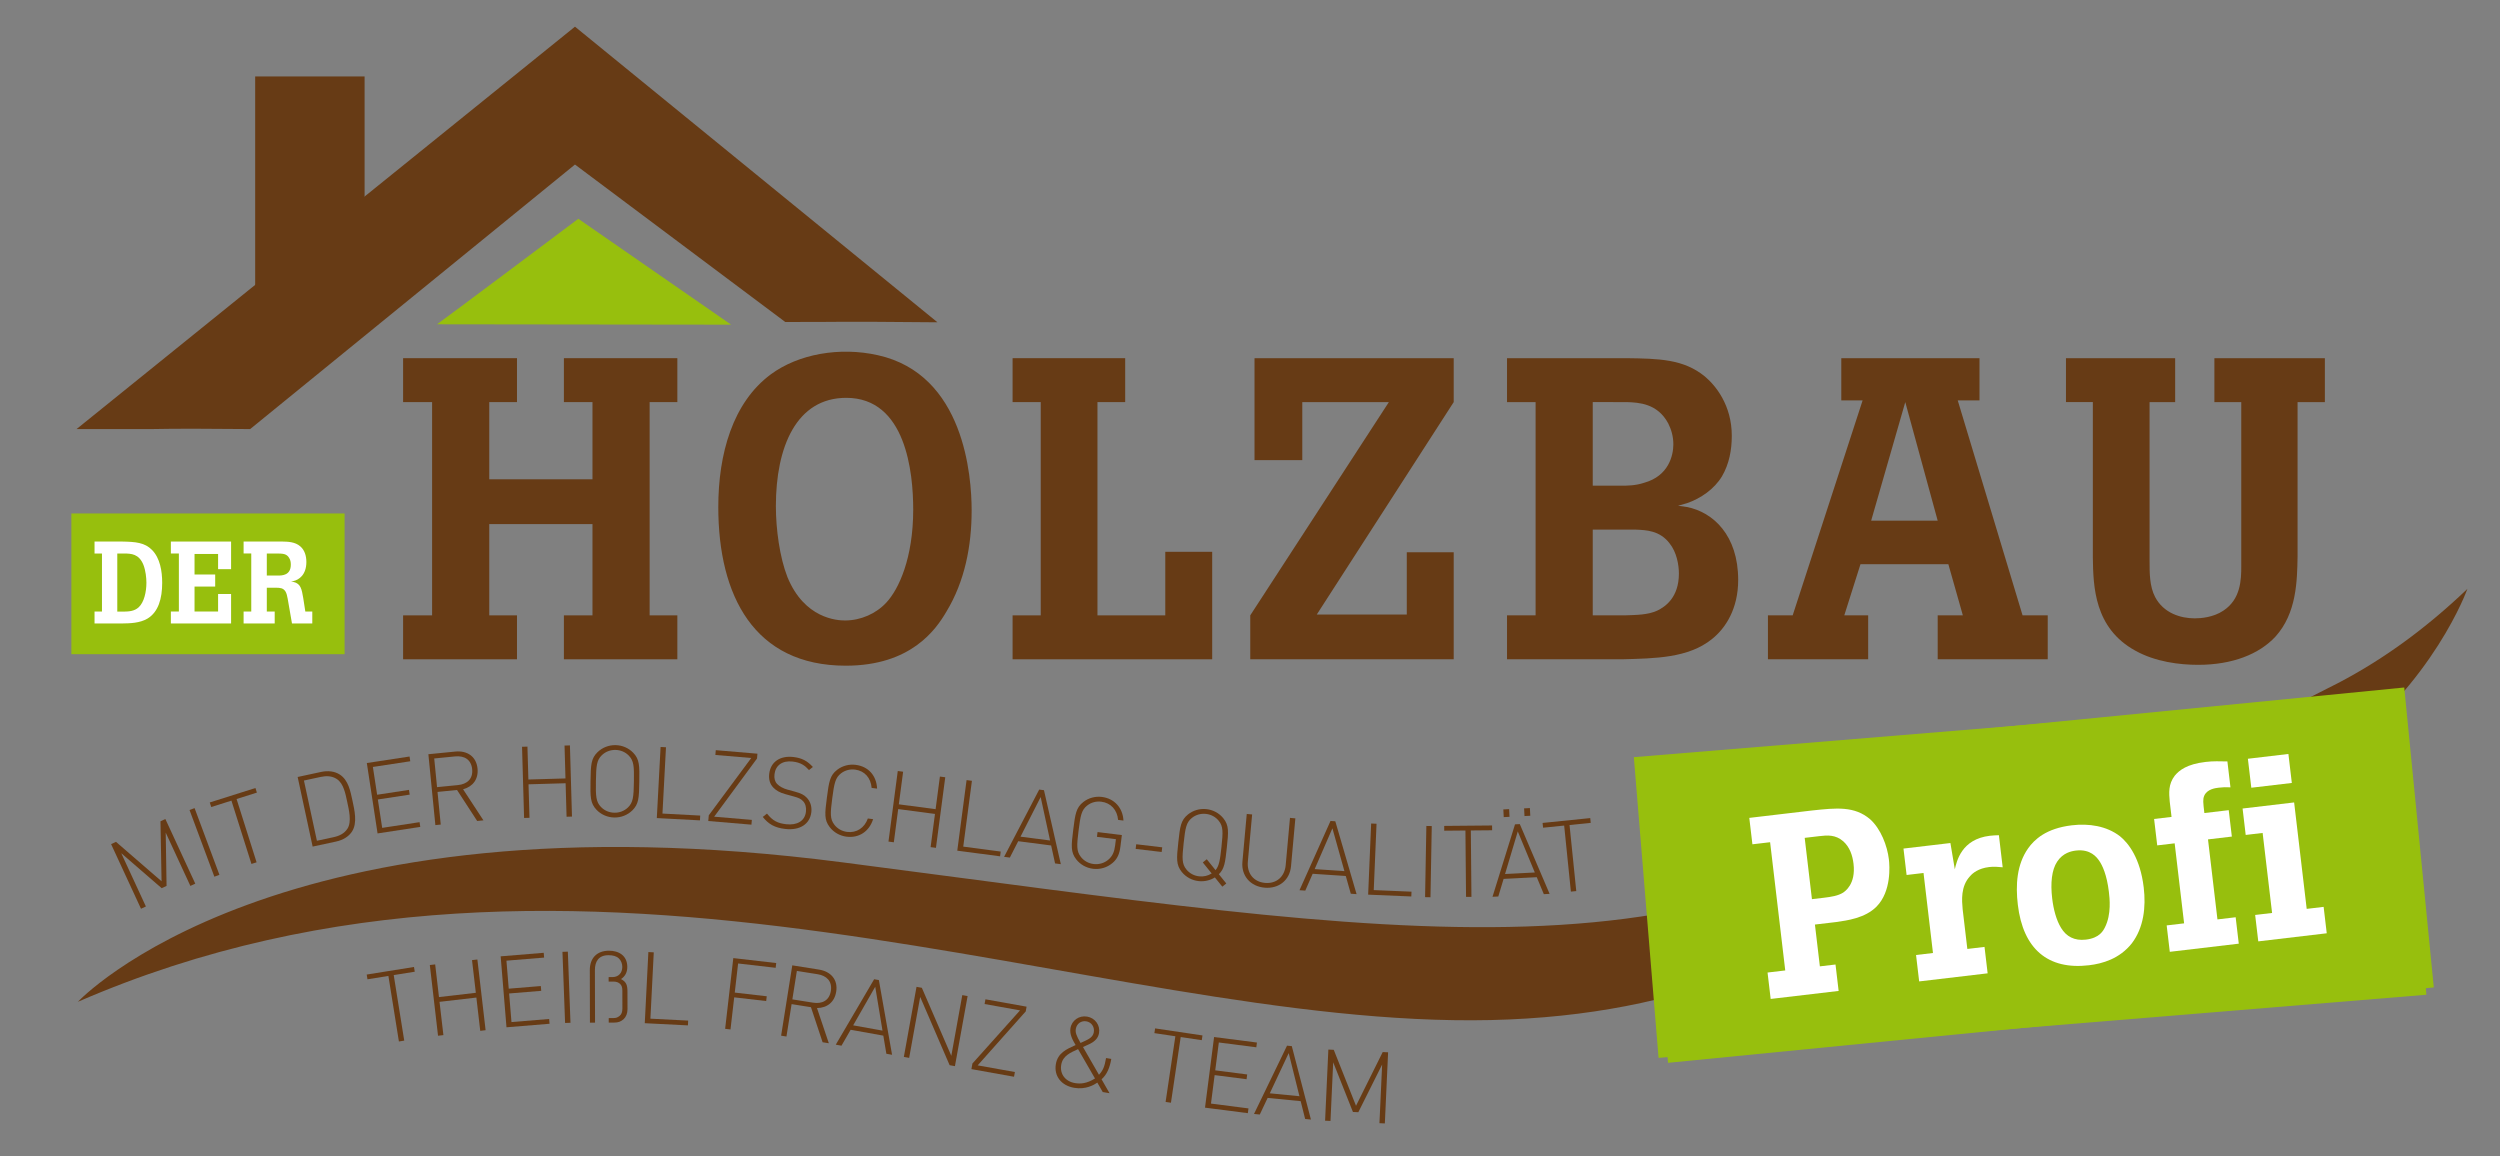 <?xml version="1.0" encoding="UTF-8"?>
<!-- Generator: Adobe Illustrator 16.0.3, SVG Export Plug-In . SVG Version: 6.00 Build 0)  -->
<!DOCTYPE svg PUBLIC "-//W3C//DTD SVG 1.1//EN" "http://www.w3.org/Graphics/SVG/1.1/DTD/svg11.dtd">
<svg version="1.1" id="Ebene_1" xmlns="http://www.w3.org/2000/svg" xmlns:xlink="http://www.w3.org/1999/xlink" x="0px" y="0px" width="625px" height="289px" viewBox="0 0 625 289" enable-background="new 0 0 625 289" xml:space="preserve">
<rect x="0" y="0" width="625" height="289" fill="#808080" stroke="none"/>
<g>
	<defs>
		<rect id="SVGID_1_" x="-127" y="-866.55" width="841.89" height="1190.55"/>
	</defs>
	<clipPath id="SVGID_2_">
		<use xlink:href="#SVGID_1_" overflow="visible"/>
	</clipPath>
	<polygon clip-path="url(#SVGID_2_)" fill="#673B15" points="98.432,243.771 101.06,260.157 99.727,260.372 97.099,243.983    91.867,244.823 91.677,243.639 103.499,241.743 103.688,242.928  "/>
	<polygon clip-path="url(#SVGID_2_)" fill="#673B15" points="120.061,257.708 119.093,249.391 109.882,250.46 110.851,258.778    109.509,258.934 107.455,241.257 108.795,241.102 109.745,249.27 118.956,248.199 118.005,240.03 119.347,239.874 121.401,257.551     "/>
	<polygon clip-path="url(#SVGID_2_)" fill="#673B15" points="126.622,256.824 125.166,239.084 135.93,238.199 136.028,239.396    126.609,240.168 127.184,247.17 135.207,246.511 135.306,247.708 127.283,248.367 127.869,255.517 137.288,254.745 137.386,255.94     "/>
	
		<rect x="132.667" y="246.245" transform="matrix(0.037 0.999 -0.999 0.037 383.052 96.266)" clip-path="url(#SVGID_2_)" fill="#673B15" width="17.801" height="1.35"/>
	<path clip-path="url(#SVGID_2_)" fill="#673B15" d="M155.904,254.793c-0.673,0.6-1.323,0.852-2.373,0.854l-1.35,0.003l-0.002-1.124   l1.1-0.003c0.8-0.001,1.149-0.178,1.624-0.554c0.449-0.352,0.697-0.977,0.695-1.827l-0.01-4.475c-0.002-0.801-0.153-1.3-0.58-1.699   c-0.375-0.374-0.951-0.571-1.626-0.571l-1.225,0.003l-0.003-1.124l0.975-0.002c1.476-0.005,2.448-1.031,2.444-2.557   c-0.002-0.825-0.328-1.624-0.88-2.123c-0.576-0.548-1.427-0.797-2.602-0.793c-2.399,0.006-3.371,1.532-3.366,3.732l0.032,13.125   l-1.275,0.002l-0.031-13.124c-0.007-3,1.763-4.854,4.787-4.861c2.476-0.006,4.579,1.239,4.585,4.039   c0.004,1.325-0.494,2.326-1.567,3.055c1.301,0.695,1.603,1.47,1.607,3.095l0.011,4.425   C156.876,253.365,156.503,254.24,155.904,254.793"/>
	<polygon clip-path="url(#SVGID_2_)" fill="#673B15" points="161.191,255.799 162.093,238.018 163.442,238.086 162.602,254.669    172.042,255.148 171.98,256.347  "/>
	<polygon clip-path="url(#SVGID_2_)" fill="#673B15" points="184.529,240.869 183.689,248.146 191.685,249.069 191.548,250.262    183.551,249.338 182.625,257.36 181.284,257.205 183.326,239.522 194.054,240.761 193.917,241.952  "/>
	<path clip-path="url(#SVGID_2_)" fill="#673B15" d="M205.651,260.563l-2.913-8.766l-4.84-0.767l-1.285,8.099l-1.333-0.212   l2.789-17.582l6.692,1.063c2.864,0.454,4.776,2.454,4.289,5.515c-0.415,2.618-2.266,4.071-4.801,4.1l2.957,8.799L205.651,260.563z    M204.401,243.555l-5.186-0.822l-1.128,7.111l5.185,0.824c2.247,0.356,4.057-0.521,4.441-2.941S206.648,243.912,204.401,243.555"/>
	<path clip-path="url(#SVGID_2_)" fill="#673B15" d="M221.591,263.439l-0.761-4.531l-8.169-1.467l-2.291,3.982l-1.427-0.257   l9.594-16.361l1.181,0.212l3.3,18.678L221.591,263.439z M218.809,246.683l-5.518,9.653l7.333,1.315L218.809,246.683z"/>
	<polygon clip-path="url(#SVGID_2_)" fill="#673B15" points="237.404,266.298 230.046,249.236 227.29,264.468 225.962,264.228    229.131,246.708 230.459,246.948 237.826,263.959 240.572,248.777 241.902,249.018 238.733,266.537  "/>
	<polygon clip-path="url(#SVGID_2_)" fill="#673B15" points="242.854,267.28 243.105,265.878 255.007,252.593 246.148,251.007    246.359,249.826 256.646,251.667 256.435,252.848 244.419,266.341 253.722,268.006 253.509,269.188  "/>
	<path clip-path="url(#SVGID_2_)" fill="#673B15" d="M275.684,273.012l-1.35-2.358c-0.803,0.549-2.864,1.797-5.773,1.304   c-3.227-0.547-5.103-2.944-4.598-5.926c0.473-2.784,2.637-3.735,4.94-4.765c-0.748-1.268-1.546-2.695-1.286-4.224   c0.334-1.972,2.17-3.232,4.166-2.894c1.995,0.338,3.31,2.158,2.976,4.129c-0.243,1.43-1.322,2.261-2.556,2.813   c0,0-0.991,0.466-1.456,0.666l3.996,6.938c0.964-1.052,1.393-1.943,1.773-4.186l1.307,0.22c-0.372,2.194-1.096,3.923-2.434,5.09   l1.995,3.481L275.684,273.012z M269.517,262.283c-1.843,0.854-3.826,1.633-4.21,3.899c-0.392,2.317,1.015,4.178,3.431,4.587   c1.404,0.238,2.97,0.124,5.011-1.153L269.517,262.283z M271.582,255.332c-1.281-0.217-2.405,0.581-2.626,1.888   c-0.151,0.886,0.102,1.64,1.178,3.52c0.358-0.167,1.126-0.518,1.126-0.518c1.017-0.462,1.996-1.007,2.193-2.164   C273.678,256.728,272.863,255.55,271.582,255.332"/>
	<polygon clip-path="url(#SVGID_2_)" fill="#673B15" points="295.176,259.262 292.736,275.683 291.4,275.483 293.84,259.063    288.598,258.285 288.774,257.099 300.619,258.857 300.441,260.045  "/>
	<polygon clip-path="url(#SVGID_2_)" fill="#673B15" points="301.252,276.914 303.521,259.258 314.233,260.634 314.081,261.824    304.707,260.62 303.811,267.589 311.797,268.615 311.643,269.805 303.658,268.778 302.743,275.896 312.117,277.102    311.964,278.291  "/>
	<path clip-path="url(#SVGID_2_)" fill="#673B15" d="M326.287,279.743l-1.119-4.453l-8.258-0.812l-1.966,4.152l-1.442-0.142   l8.255-17.071l1.194,0.117l4.779,18.35L326.287,279.743z M322.178,263.269l-4.729,10.059l7.413,0.728L322.178,263.269z"/>
	<polygon clip-path="url(#SVGID_2_)" fill="#673B15" points="344.861,280.798 345.535,266.137 339.581,278.054 338.232,277.991    333.296,265.576 332.623,280.236 331.273,280.175 332.09,262.392 333.439,262.453 339.004,276.449 345.678,263.016    347.025,263.077 346.211,280.86  "/>
	<path clip-path="url(#SVGID_2_)" fill="#673B15" d="M583.401,189.237c25.156-18.559,33.441-42.008,33.441-42.008   c-11.26,10.744-22.755,18.852-34.828,24.805C531.558,196.924,567.207,201.181,583.401,189.237"/>
	<path clip-path="url(#SVGID_2_)" fill="#673B15" d="M19.138,107.269h18.607c6.92-0.141,14.627-0.086,24.793,0l81.205-66.135   l52.577,39.367c18.986,0,9.135-0.18,38.05,0.074L143.743,6.668L19.138,107.269z"/>
	<rect x="63.793" y="19.111" clip-path="url(#SVGID_2_)" fill="#673B15" width="27.355" height="57.446"/>
	<polygon clip-path="url(#SVGID_2_)" fill="#673B15" points="100.776,89.543 129.247,89.543 129.247,100.525 122.315,100.525    122.315,119.825 148.119,119.825 148.119,100.525 140.976,100.525 140.976,89.543 169.338,89.543 169.338,100.525 162.407,100.525    162.407,153.84 169.338,153.84 169.338,164.822 140.976,164.822 140.976,153.84 148.119,153.84 148.119,131.022 122.315,131.022    122.315,153.84 129.247,153.84 129.247,164.822 100.776,164.822 100.776,153.84 108.026,153.84 108.026,100.525 100.776,100.525     "/>
	<path clip-path="url(#SVGID_2_)" fill="#673B15" d="M192.688,93.595c6.932-5.118,17.274-6.931,26.764-4.799   c21.646,4.799,23.459,30.283,23.459,38.813c0,8.85-1.706,17.7-6.291,25.271c-2.666,4.585-8.957,13.542-25.165,13.542   c-22.925,0-31.882-17.487-31.882-39.666C179.573,113.428,183.2,100.632,192.688,93.595 M211.563,99.459   c-12.476,0-17.594,12.263-17.594,27.084c0,5.758,0.96,12.795,2.879,17.7c4.265,10.449,12.476,10.876,14.395,10.876   c3.945,0,7.784-1.706,10.343-4.479c3.092-3.306,6.717-11.089,6.717-23.244C228.303,118.119,226.49,99.459,211.563,99.459"/>
	<polygon clip-path="url(#SVGID_2_)" fill="#673B15" points="253.147,89.543 281.297,89.543 281.297,100.525 274.366,100.525    274.366,153.84 291.32,153.84 291.32,137.952 303.049,137.952 303.049,164.822 253.147,164.822 253.147,153.84 260.185,153.84    260.185,100.525 253.147,100.525  "/>
	<polygon clip-path="url(#SVGID_2_)" fill="#673B15" points="313.63,89.543 363.426,89.543 363.426,100.525 329.198,153.626    351.696,153.626 351.696,138.059 363.426,138.059 363.426,164.822 312.563,164.822 312.563,153.84 347.218,100.525    325.572,100.525 325.572,115.026 313.63,115.026  "/>
	<path clip-path="url(#SVGID_2_)" fill="#673B15" d="M406.502,89.543c8.211,0.106,14.396,0.213,19.727,4.585   c2.666,2.239,6.718,7.144,6.718,14.821c0,3.519-0.64,7.037-2.452,10.13c-1.92,3.198-5.332,5.544-8.745,6.717l-2.238,0.641   l2.238,0.319c6.506,1.279,12.797,7.037,12.797,18.233c0,7.145-3.093,12.049-6.611,14.821c-5.864,4.691-14.075,4.799-22.498,5.012   h-28.684V153.84h7.145v-53.314h-7.145V89.543H406.502z M398.186,100.525v20.899h6.824c1.813,0,3.839,0,6.078-0.747   c6.076-1.706,7.25-6.824,7.25-9.597c0-2.025-0.533-3.731-1.279-5.225c-2.666-5.012-7.357-5.225-10.343-5.331H398.186z    M398.186,132.407v21.433h7.997c2.985-0.106,5.758-0.106,8.104-1.173c2.026-0.96,5.438-3.306,5.438-9.277   c0-2.132-0.533-5.331-2.346-7.57c-2.453-3.199-5.865-3.306-8.424-3.412H398.186z"/>
	<path clip-path="url(#SVGID_2_)" fill="#673B15" d="M460.324,89.543h34.548v10.556h-5.438l16.208,53.741h6.291v10.982h-27.511   V153.84h6.291l-3.625-12.796h-21.966l-4.052,12.796h5.972v10.982h-25.058V153.84h6.185l17.486-53.741h-5.331V89.543z    M476.318,100.525l-8.53,29.643h16.634L476.318,100.525z"/>
	<path clip-path="url(#SVGID_2_)" fill="#673B15" d="M516.492,89.543h27.297v10.982h-6.397v39.772c0,2.985,0,6.291,1.386,8.957   c2.133,4.052,6.397,5.331,9.916,5.331c1.493,0,4.586-0.213,7.145-1.919c4.372-2.879,4.479-7.784,4.479-11.09v-41.052h-6.719V89.543   h27.618v10.982h-6.824v38.6c-0.106,6.077-0.214,14.182-5.546,20.046c-4.051,4.372-10.769,7.037-19.299,7.037   c-4.691,0-10.663-0.746-15.675-3.519c-10.343-5.651-10.556-16.101-10.662-23.352v-38.813h-6.718V89.543z"/>
	<path clip-path="url(#SVGID_2_)" fill="#97BF0D" d="M109.25,81.073c1.413-0.941,35.329-26.379,35.329-26.379l38.201,26.473   L109.25,81.073z"/>
	<path clip-path="url(#SVGID_2_)" fill="#673B15" d="M372.662,255.017c98.827-2.193,126.482-66.615,126.482-66.615   c-70.384,60.709-147.113,45.492-288.584,27.177C69.088,197.261,19.471,250.45,19.471,250.45   C145.42,195.778,273.843,257.216,372.662,255.017"/>
	<polygon clip-path="url(#SVGID_2_)" fill="#673B15" points="47.593,221.479 41.43,208.159 41.642,221.477 40.417,222.044    30.312,213.303 36.475,226.622 35.25,227.189 27.775,211.034 29,210.467 40.391,220.32 40.118,205.323 41.343,204.756    48.818,220.911  "/>
	
		<rect x="42.215" y="209.964" transform="matrix(0.349 0.937 -0.937 0.349 230.649 89.196)" clip-path="url(#SVGID_2_)" fill="#673B15" width="17.797" height="1.349"/>
	<polygon clip-path="url(#SVGID_2_)" fill="#673B15" points="59.145,199.754 64.149,215.579 62.862,215.986 57.857,200.16    52.805,201.759 52.442,200.614 63.859,197.004 64.222,198.147  "/>
	<path clip-path="url(#SVGID_2_)" fill="#673B15" d="M88.011,207.865c-0.805,1.248-2.2,2.137-4.008,2.526l-5.843,1.258   l-3.748-17.403l5.843-1.26c1.808-0.389,3.445-0.153,4.693,0.652c2.139,1.381,2.66,4.159,3.166,6.506   C88.619,202.491,89.392,205.727,88.011,207.865 M84.219,194.768c-1.224-0.811-2.636-0.839-4.03-0.539l-4.204,0.905l3.243,15.058   l4.204-0.905c1.393-0.3,2.669-0.907,3.451-2.149c1.087-1.718,0.327-4.777-0.089-6.708   C86.378,198.497,85.917,195.885,84.219,194.768"/>
	<polygon clip-path="url(#SVGID_2_)" fill="#673B15" points="94.391,208.355 91.707,190.756 102.386,189.128 102.567,190.314    93.223,191.739 94.282,198.685 102.242,197.472 102.423,198.658 94.463,199.871 95.545,206.966 104.889,205.541 105.07,206.728     "/>
	<path clip-path="url(#SVGID_2_)" fill="#673B15" d="M119.294,205.244l-5.036-7.746l-4.878,0.482l0.806,8.162l-1.344,0.133   l-1.749-17.72l6.744-0.665c2.887-0.285,5.242,1.166,5.546,4.252c0.261,2.638-1.163,4.513-3.609,5.182l5.088,7.765L119.294,205.244z    M113.781,189.103l-5.227,0.516l0.708,7.167l5.227-0.516c2.264-0.224,3.793-1.53,3.553-3.97   C117.801,189.861,116.046,188.879,113.781,189.103"/>
	<polygon clip-path="url(#SVGID_2_)" fill="#673B15" points="141.644,204.185 141.403,195.812 132.13,196.078 132.372,204.451    131.021,204.489 130.511,186.693 131.86,186.655 132.097,194.878 141.37,194.612 141.134,186.389 142.482,186.351 142.994,204.146     "/>
	<path clip-path="url(#SVGID_2_)" fill="#673B15" d="M158.058,202.626c-1.194,1.155-2.804,1.778-4.479,1.751   c-1.675-0.028-3.264-0.704-4.419-1.897c-1.597-1.651-1.597-3.227-1.53-7.251c0.066-4.023,0.117-5.598,1.768-7.196   c1.194-1.155,2.805-1.778,4.479-1.751c1.675,0.027,3.264,0.704,4.419,1.898c1.598,1.651,1.597,3.227,1.531,7.25   C159.76,199.454,159.709,201.028,158.058,202.626 M157.209,188.911c-0.885-0.914-2.077-1.409-3.352-1.43   c-1.274-0.021-2.481,0.434-3.396,1.318c-1.296,1.254-1.419,2.627-1.481,6.451c-0.063,3.824,0.014,5.2,1.268,6.496   c0.884,0.915,2.076,1.409,3.351,1.431c1.275,0.021,2.482-0.435,3.397-1.319c1.296-1.254,1.418-2.627,1.481-6.451   S158.463,190.207,157.209,188.911"/>
	<polygon clip-path="url(#SVGID_2_)" fill="#673B15" points="164.203,204.519 165.147,186.744 166.496,186.815 165.615,203.392    175.051,203.894 174.987,205.092  "/>
	<polygon clip-path="url(#SVGID_2_)" fill="#673B15" points="177.07,205.254 177.19,203.833 187.812,189.498 178.842,188.74    178.943,187.544 189.359,188.424 189.258,189.62 178.542,204.174 187.96,204.97 187.86,206.166  "/>
	<path clip-path="url(#SVGID_2_)" fill="#673B15" d="M196.313,207.24c-2.633-0.301-4.19-1.209-5.621-3.008l1.052-0.836   c1.408,1.771,2.643,2.415,4.78,2.659c2.782,0.318,4.699-0.821,4.963-3.132c0.119-1.043-0.105-1.95-0.685-2.595   c-0.583-0.62-1.035-0.849-2.451-1.236l-2.025-0.559c-1.319-0.353-2.336-0.921-3.007-1.652c-0.853-0.902-1.175-2.047-1.019-3.413   c0.337-2.957,2.664-4.603,6.043-4.217c2.186,0.25,3.509,1.005,4.874,2.494l-0.969,0.771c-0.982-1.094-1.998-1.89-4.11-2.131   c-2.559-0.292-4.261,0.948-4.516,3.184c-0.117,1.019,0.094,1.823,0.655,2.415c0.561,0.593,1.532,1.132,2.509,1.395l1.878,0.517   c1.636,0.438,2.347,0.821,3.022,1.527c0.877,0.906,1.31,2.188,1.148,3.604C202.494,206.008,199.989,207.66,196.313,207.24"/>
	<path clip-path="url(#SVGID_2_)" fill="#673B15" d="M211.603,209.166c-1.661-0.217-3.164-1.068-4.177-2.386   c-1.402-1.822-1.223-3.388-0.702-7.379c0.521-3.992,0.749-5.552,2.571-6.953c1.318-1.013,2.989-1.451,4.65-1.234   c3.149,0.411,5.175,2.668,5.327,5.94l-1.363-0.178c-0.204-2.499-1.739-4.262-4.119-4.572c-1.265-0.165-2.517,0.151-3.525,0.927   c-1.43,1.1-1.707,2.451-2.202,6.244c-0.495,3.794-0.574,5.171,0.526,6.601c0.776,1.009,1.905,1.636,3.169,1.8   c2.381,0.311,4.366-0.993,5.204-3.355l1.314,0.172C217.289,207.916,214.703,209.57,211.603,209.166"/>
	<polygon clip-path="url(#SVGID_2_)" fill="#673B15" points="232.649,211.784 233.743,203.482 224.549,202.271 223.457,210.572    222.118,210.396 224.442,192.753 225.781,192.93 224.707,201.082 233.9,202.293 234.975,194.141 236.313,194.316 233.987,211.96     "/>
	<polygon clip-path="url(#SVGID_2_)" fill="#673B15" points="239.318,212.669 241.644,195.025 242.981,195.201 240.813,211.655    250.179,212.89 250.023,214.079  "/>
	<path clip-path="url(#SVGID_2_)" fill="#673B15" d="M263.769,215.856l-0.983-4.488l-8.232-1.064l-2.092,4.092l-1.438-0.187   l8.778-16.814l1.19,0.153l4.215,18.494L263.769,215.856z M260.166,199.257l-5.037,9.911l7.389,0.955L260.166,199.257z"/>
	<path clip-path="url(#SVGID_2_)" fill="#673B15" d="M278.138,215.737c-1.327,1.146-3.106,1.681-4.893,1.458   c-1.662-0.206-3.17-1.049-4.191-2.359c-1.412-1.813-1.243-3.379-0.747-7.374c0.497-3.994,0.716-5.555,2.529-6.967   c1.311-1.021,2.979-1.469,4.641-1.263c3.101,0.386,5.23,2.716,5.388,5.91l-1.34-0.167c-0.219-2.496-1.814-4.256-4.196-4.552   c-1.265-0.157-2.515,0.166-3.519,0.948c-1.422,1.108-1.691,2.46-2.163,6.257c-0.471,3.797-0.542,5.173,0.566,6.595   c0.782,1.005,1.915,1.624,3.18,1.781c1.39,0.173,2.828-0.254,3.885-1.256c0.886-0.848,1.314-1.853,1.502-3.366l0.197-1.588   l-4.739-0.588l0.148-1.191l6.079,0.755l-0.358,2.878C279.879,213.485,279.319,214.751,278.138,215.737"/>
	
		<rect x="286.655" y="208.826" transform="matrix(-0.117 0.993 -0.993 -0.117 531.458 -48.386)" clip-path="url(#SVGID_2_)" fill="#673B15" width="1.174" height="6.55"/>
	<path clip-path="url(#SVGID_2_)" fill="#673B15" d="M305.581,221.668l-1.863-2.313c-1.188,0.752-2.63,1.075-4.047,0.923   c-1.665-0.18-3.187-0.996-4.229-2.29c-1.442-1.789-1.299-3.357-0.868-7.359c0.43-4.002,0.623-5.565,2.412-7.008   c1.294-1.042,2.954-1.518,4.619-1.339s3.186,0.996,4.229,2.29c1.443,1.789,1.3,3.357,0.87,7.359   c-0.393,3.654-0.594,5.292-1.995,6.625l1.864,2.313L305.581,221.668z M304.686,205.203c-0.799-0.991-1.941-1.592-3.209-1.728   c-1.269-0.137-2.512,0.208-3.503,1.007c-1.403,1.131-1.65,2.487-2.06,6.291c-0.407,3.803-0.456,5.181,0.677,6.584   c0.799,0.991,1.94,1.592,3.209,1.728c1.118,0.12,2.202-0.141,3.118-0.721l-2.218-2.753l0.991-0.798l2.196,2.725   c0.894-1.061,1.129-2.544,1.473-5.75C305.77,207.984,305.816,206.606,304.686,205.203"/>
	<path clip-path="url(#SVGID_2_)" fill="#673B15" d="M316.144,221.92c-3.561-0.323-5.854-2.992-5.541-6.453l1.087-11.979   l1.344,0.122l-1.07,11.804c-0.266,2.938,1.451,5.053,4.289,5.311c2.839,0.257,4.908-1.514,5.174-4.452l1.07-11.804l1.346,0.122   l-1.087,11.978C322.441,220.03,319.705,222.242,316.144,221.92"/>
	<path clip-path="url(#SVGID_2_)" fill="#673B15" d="M337.698,223.433l-1.251-4.422l-8.282-0.567l-1.843,4.21l-1.447-0.099   l7.753-17.316l1.198,0.082l5.319,18.211L337.698,223.433z M333.104,207.076l-4.434,10.198l7.435,0.51L333.104,207.076z"/>
	<polygon clip-path="url(#SVGID_2_)" fill="#673B15" points="342.037,223.663 342.786,205.878 344.135,205.935 343.437,222.521    352.878,222.919 352.827,224.117  "/>
	
		<rect x="348.126" y="214.595" transform="matrix(-0.018 1 -1 -0.018 578.802 -137.75)" clip-path="url(#SVGID_2_)" fill="#673B15" width="17.799" height="1.35"/>
	<polygon clip-path="url(#SVGID_2_)" fill="#673B15" points="367.708,207.616 367.86,224.213 366.511,224.225 366.358,207.629    361.06,207.678 361.049,206.478 373.02,206.368 373.032,207.567  "/>
	<path clip-path="url(#SVGID_2_)" fill="#673B15" d="M385.957,223.539l-1.77-4.239l-8.288,0.425l-1.326,4.398l-1.448,0.074   l5.628-18.109l1.198-0.062l7.453,17.438L385.957,223.539z M375.933,204.28l-0.099-1.922l1.447-0.073l0.099,1.921L375.933,204.28z    M379.444,207.854l-3.183,10.65l7.439-0.382L379.444,207.854z M381.125,204.014l-0.099-1.922l1.447-0.074l0.099,1.922   L381.125,204.014z"/>
	<polygon clip-path="url(#SVGID_2_)" fill="#673B15" points="392.385,206.255 394.066,222.77 392.723,222.906 391.041,206.392    385.769,206.929 385.646,205.734 397.561,204.521 397.682,205.716  "/>
	
		<rect x="411.064" y="181.235" transform="matrix(0.997 -0.082 0.082 0.997 -16.233 42.305)" clip-path="url(#SVGID_2_)" fill="#97BF0D" width="192.53" height="75.408"/>
	
		<rect x="412.952" y="181.121" transform="matrix(0.995 -0.098 0.098 0.995 -19.001 50.98)" clip-path="url(#SVGID_2_)" fill="#97BF0D" width="192.39" height="75.354"/>
	<path clip-path="url(#SVGID_2_)" fill="#FFFFFF" d="M453.732,231.138l1.234,10.451l3.912-0.461l0.779,6.604l-16.99,2.005   l-0.78-6.603l4.424-0.523l-3.785-32.057l-4.424,0.521l-0.78-6.604l15.707-1.854c6.1-0.656,10.595-1.123,14.496,2.188   c2.69,2.412,4.295,6.643,4.697,10.041c0.182,1.539,0.682,7.982-3.092,11.806c-2.847,2.874-7.327,3.468-10.141,3.864   L453.732,231.138z M451.174,209.466l1.81,15.324l2.949-0.348c1.859-0.221,3.583-0.488,4.854-1.289   c0.419-0.309,3.202-2.068,2.596-7.197c-0.249-2.115-0.948-4.178-2.549-5.615c-1.958-1.719-4.017-1.541-6.005-1.305L451.174,209.466   z"/>
	<path clip-path="url(#SVGID_2_)" fill="#FFFFFF" d="M488.703,217.323c0.479-2.008,1.645-7.541,8.762-8.381   c0.77-0.092,1.546-0.119,2.26-0.14l0.945,8.017c-1.185-0.119-2.232-0.191-3.387-0.058c-2.693,0.319-4.111,1.528-4.74,2.25   c-2.428,2.563-2.068,6.163-1.882,8.286l1.174,9.938l4.295-0.508l0.78,6.604l-17.119,2.021l-0.779-6.604l4.231-0.5l-2.362-20.004   l-4.231,0.5l-0.78-6.604l11.733-1.387L488.703,217.323z"/>
	<path clip-path="url(#SVGID_2_)" fill="#FFFFFF" d="M507.019,212.104c1.561-2.199,4.479-5.016,10.954-5.779   c4.231-0.5,8.664,0.146,12.025,2.74c2.158,1.76,5.072,5.512,5.935,12.82c0.575,4.872,0.013,10.012-2.97,13.939   c-3.054,3.869-7.33,5.09-10.729,5.492c-10.258,1.211-16.476-4.103-17.777-15.129C503.873,221.251,504.181,216.146,507.019,212.104    M514.299,215.403c-1.383,2.051-1.702,5.402-1.255,9.186c0.325,2.756,1.036,5.469,2.239,7.406c1.291,2.123,3.31,3.25,6.194,2.91   c3.462-0.408,4.348-2.27,4.771-3.1c1.631-3.248,1.154-7.287,0.973-8.824c-0.508-4.297-1.629-6.635-2.414-7.777   c-0.626-0.9-2.174-2.994-5.828-2.563C517.824,212.778,515.731,213.22,514.299,215.403"/>
	<path clip-path="url(#SVGID_2_)" fill="#FFFFFF" d="M542.431,200.382c-0.186-2.123-0.379-4.313,1.253-6.455   c1.139-1.369,3.039-2.893,7.72-3.445c1.987-0.234,3.492-0.152,5.446-0.123l0.765,6.475c-1.177-0.056-1.89-0.037-2.916,0.084   c-0.834,0.1-2.949,0.348-3.657,2.057c-0.351,0.887-0.267,1.592,0.051,4.285l6.091-0.719l0.779,6.604L552,209.849l2.362,20.004   l4.552-0.539l0.78,6.604l-17.247,2.037l-0.779-6.604l4.359-0.514l-2.362-20.004l-4.359,0.514l-0.78-6.604l4.359-0.516   L542.431,200.382z"/>
	<path clip-path="url(#SVGID_2_)" fill="#FFFFFF" d="M560.646,202.13l12.887-1.521l3.142,26.609l4.232-0.5l0.779,6.604   l-17.118,2.021l-0.78-6.604l4.232-0.5l-2.362-20.004l-4.232,0.5L560.646,202.13z M561.972,189.688l10.13-1.197l0.855,7.246   l-10.131,1.195L561.972,189.688z"/>
	<rect x="17.844" y="128.364" clip-path="url(#SVGID_2_)" fill="#97BF0D" width="68.301" height="35.184"/>
	<path clip-path="url(#SVGID_2_)" fill="#FFFFFF" d="M23.635,135.388h6.904c3.394,0.058,5.657,0.261,7.455,2.088   c2.031,2.06,2.553,5.309,2.553,8.238c0,3.945-0.957,7.252-3.626,8.905c-1.973,1.189-4.496,1.218-6.411,1.247h-6.875v-2.987h1.857   v-14.504h-1.857V135.388z M29.321,138.375v14.532h1.508c1.305-0.028,2.727-0.058,3.858-1.102c1.335-1.248,1.915-3.829,1.915-6.121   c0-1.16-0.175-3.017-0.755-4.496c-1.131-2.756-3.074-2.784-4.756-2.813H29.321z"/>
	<polygon clip-path="url(#SVGID_2_)" fill="#FFFFFF" points="42.717,135.388 57.772,135.388 57.772,142.291 54.523,142.291    54.523,138.492 48.634,138.492 48.634,143.625 53.798,143.625 53.798,146.642 48.634,146.642 48.634,152.879 54.523,152.879    54.523,148.498 57.772,148.498 57.772,155.867 42.717,155.867 42.717,152.879 44.718,152.879 44.718,138.375 42.717,138.375  "/>
	<path clip-path="url(#SVGID_2_)" fill="#FFFFFF" d="M70.617,135.388c1.334,0.028,3.133,0.058,4.438,1.188   c1.131,0.958,1.538,2.437,1.538,3.916c0,3.191-1.828,4.468-3.278,4.786c-0.175,0.059-0.377,0.087-0.552,0.116l0.61,0.087   c1.856,0.436,2.059,1.856,2.436,4.032l0.522,3.365h1.741v2.987h-5.077l-1.073-6.178c-0.145-0.726-0.261-1.364-0.58-1.857   c-0.58-0.87-1.363-0.87-2.262-0.899h-2.379v5.947h1.973v2.987H60.9v-2.987h1.914v-14.504H60.9v-2.987H70.617z M66.701,138.375   v5.512h2.814c0.986,0,3.19-0.029,3.19-2.727c0-0.581-0.087-1.161-0.405-1.654c-0.61-1.073-1.567-1.102-2.872-1.131H66.701z"/>
</g>
</svg>